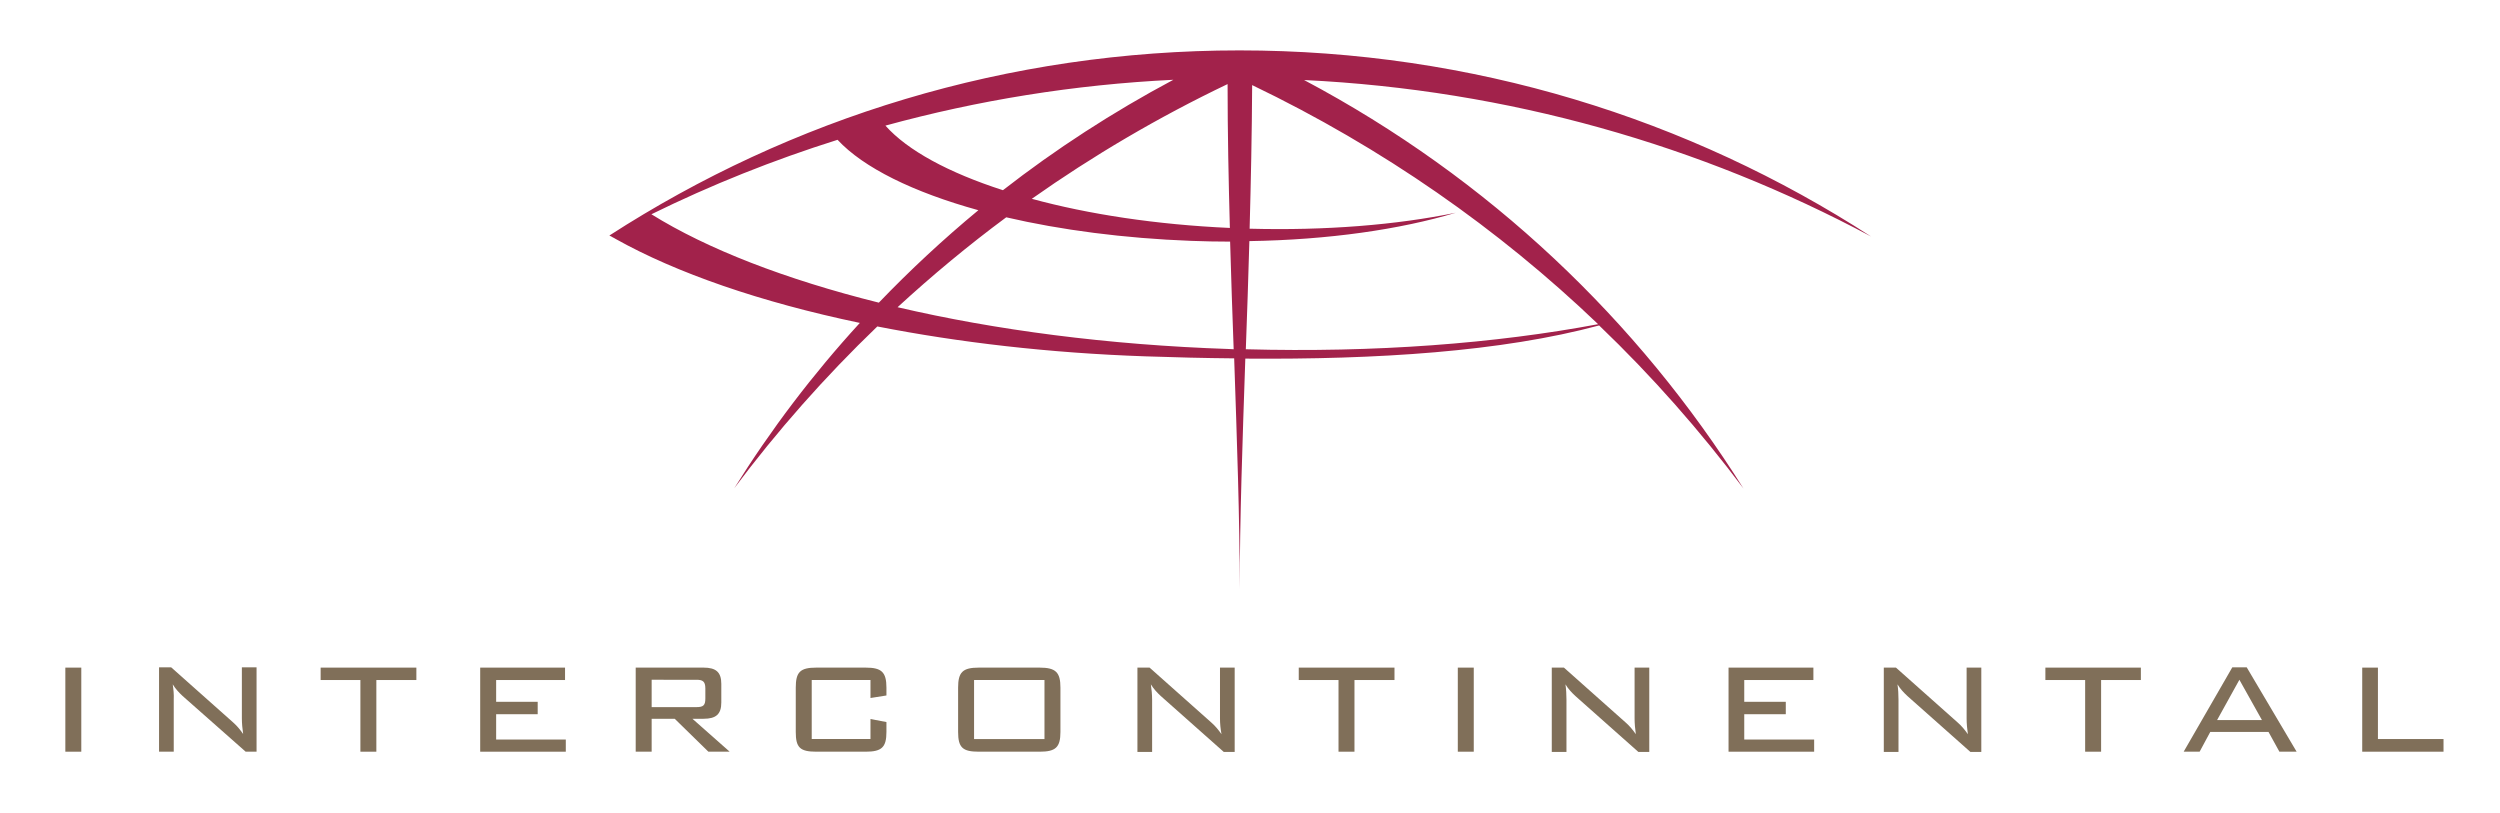<?xml version="1.0" encoding="UTF-8"?> <!-- Generator: Adobe Illustrator 19.1.0, SVG Export Plug-In . SVG Version: 6.00 Build 0) --> <svg xmlns="http://www.w3.org/2000/svg" xmlns:xlink="http://www.w3.org/1999/xlink" version="1.1" id="Layer_1" x="0px" y="0px" viewBox="0 0 987.1 321" style="enable-background:new 0 0 987.1 321;" xml:space="preserve"> <style type="text/css"> .st0{fill:#A2224B;} .st1{fill:#806F59;} .st2{fill-rule:evenodd;clip-rule:evenodd;fill:#806F59;} </style> <g> <path class="st0" d="M397.3,85.8c-15,11.1-29.3,23-42.9,35.5c38.5,9,83.1,14.9,130.8,16.5l1.9,0.1c-0.5-13.9-1-28-1.4-42.5 c-5.1,0-10.2-0.1-15.4-0.3C443.8,94.1,418.8,90.8,397.3,85.8L397.3,85.8z M484.7,33.2c-27.4,13.1-53.2,28.3-77.3,45.3 c22.4,6.1,49.2,10.2,78.2,11.5C485.1,71.5,484.7,52.5,484.7,33.2L484.7,33.2z M631,128c-39.3-37.6-85-69.6-136.6-94.4 c-0.1,19.3-0.5,38.2-1,56.7c30.1,0.8,58-1.5,81.4-6.3c-22,6.6-50.2,10.7-81.5,11.2c-0.4,14.6-0.9,28.8-1.4,42.7 C542.9,139.3,590.6,135.6,631,128L631,128z M396,75.1c20.8-16.2,43.3-30.8,67.3-43.6c-39.2,1.9-77.2,8.1-113.7,18.1 C358.3,59.4,374.6,68.2,396,75.1L396,75.1z M347,119.5c12.3-12.8,25.4-25,39.3-36.5c-25.7-7.1-45.4-16.8-55.6-27.8 c-25.4,8-49.9,17.8-73.5,29.4C279.2,98.3,310.1,110.3,347,119.5L347,119.5z M339.5,127.5c-39.2-8.2-72.4-19.7-96.5-33.2l-0.5-0.3 l-0.6-0.3l-0.5-0.3l-0.8-0.4c71.7-46.3,157.1-73.1,248.8-73.1c91.9,0,177.6,27,249.4,73.5c-67.3-36-143.2-57.9-223.9-61.8 c73.3,38.9,132,95.2,173.5,161.3c-17.1-22.8-36.1-44.4-57-64.4c-38.6,10.4-87.9,13.5-139.7,13.1c-1.1,32.5-2.2,63-2.2,91.1 c0-28.1-1.1-58.7-2.2-91.2c-11.6-0.1-23.4-0.4-35.1-0.8c-37.9-1.3-73.7-5.5-105.8-11.8c-20.7,19.9-39.6,41.3-56.5,63.9 C304.3,169.7,320.9,147.8,339.5,127.5L339.5,127.5z"></path> <polygon class="st1" points="32.1,296.8 32.1,263.6 25.8,263.6 25.8,296.8 32.1,296.8 "></polygon> <path class="st1" d="M68.2,270.2c1.1,1.8,2.4,3.2,3.9,4.6L97,296.8h4.3v-33.3h-5.8v20.1c0,2,0.2,4.1,0.5,6.2 c-1.2-1.7-2.4-3.2-4-4.6l-24.4-21.7h-4.8v33.3h5.8v-20.6C68.7,274.2,68.5,272.2,68.2,270.2L68.2,270.2z"></path> <polygon class="st1" points="148.6,268.5 164.4,268.5 164.4,263.6 126.6,263.6 126.6,268.5 142.3,268.5 142.3,296.8 148.6,296.8 148.6,268.5 "></polygon> <polygon class="st1" points="189.6,296.8 223.4,296.8 223.4,292 195.9,292 195.9,282 212.3,282 212.3,277.1 195.9,277.1 195.9,268.5 223.1,268.5 223.1,263.6 189.6,263.6 189.6,296.8 "></polygon> <path class="st2" d="M251,296.8h6.3v-13h9.1l13.3,13h8.4l-14.7-13h4.4c4.9,0,7-1.8,7-6.4V270c0-4.6-2.1-6.4-7-6.4H251V296.8 L251,296.8z M275,268.4c2.4,0,3.5,0.6,3.5,3.4v4c0,2.7-0.8,3.4-3.5,3.4h-17.7v-10.8H275L275,268.4z"></path> <path class="st1" d="M343.7,268.5v7.1l6.3-1v-3.1c0-6.2-2-7.9-8.2-7.9h-19.5c-6.4,0-8.1,1.8-8.1,7.9V289c0,6.1,1.6,7.8,8.1,7.8 h19.5c6.3,0,8.2-1.7,8.2-7.8v-3.9l-6.3-1.2v7.9h-23.2v-23.3H343.7L343.7,268.5z"></path> <path class="st2" d="M378.3,271.5V289c0,6.2,1.8,7.8,8.2,7.8h24c6.3,0,8.2-1.7,8.2-7.8v-17.5c0-6-1.8-7.9-8.2-7.9h-24 C380.1,263.6,378.3,265.4,378.3,271.5L378.3,271.5z M384.6,291.8v-23.3h27.8v23.3H384.6L384.6,291.8z"></path> <path class="st1" d="M454.4,270.2c1.1,1.8,2.4,3.2,3.9,4.6l24.9,22.1h4.3v-33.3h-5.8v20.1c0,2,0.2,4.1,0.6,6.2 c-1.2-1.7-2.4-3.2-4-4.6l-24.4-21.7h-4.8v33.3h5.8v-20.6C454.9,274.2,454.7,272.2,454.4,270.2L454.4,270.2z"></path> <polygon class="st1" points="534.8,268.5 550.6,268.5 550.6,263.6 512.8,263.6 512.8,268.5 528.5,268.5 528.5,296.8 534.8,296.8 534.8,268.5 "></polygon> <polygon class="st1" points="581.9,296.8 581.9,263.6 575.6,263.6 575.6,296.8 581.9,296.8 "></polygon> <path class="st1" d="M618.1,270.2c1.1,1.8,2.4,3.2,3.9,4.6l24.9,22.1h4.3v-33.3h-5.8v20.1c0,2,0.2,4.1,0.5,6.2 c-1.2-1.7-2.4-3.2-4-4.6l-24.4-21.7h-4.8v33.3h5.8v-20.6C618.5,274.2,618.4,272.2,618.1,270.2L618.1,270.2z"></path> <polygon class="st1" points="682.5,296.8 716.3,296.8 716.3,292 688.7,292 688.7,282 705.1,282 705.1,277.1 688.7,277.1 688.7,268.5 716,268.5 716,263.6 682.5,263.6 682.5,296.8 "></polygon> <path class="st1" d="M749.2,270.2c1.1,1.8,2.4,3.2,3.9,4.6l24.9,22.1h4.3v-33.3h-5.8v20.1c0,2,0.2,4.1,0.5,6.2 c-1.2-1.7-2.4-3.2-4-4.6l-24.4-21.7h-4.8v33.3h5.8v-20.6C749.6,274.2,749.5,272.2,749.2,270.2L749.2,270.2z"></path> <polygon class="st1" points="829.6,268.5 845.3,268.5 845.3,263.6 807.6,263.6 807.6,268.5 823.3,268.5 823.3,296.8 829.6,296.8 829.6,268.5 "></polygon> <path class="st2" d="M875.4,284.3l8.8-15.9l8.9,15.9H875.4L875.4,284.3z M862.2,296.8h6.3l4.2-7.8h23l4.3,7.8h6.8l-19.7-33.3h-5.7 L862.2,296.8L862.2,296.8z"></path> <polygon class="st1" points="932.7,296.8 964.8,296.8 964.8,291.8 938.9,291.8 938.9,263.6 932.7,263.6 932.7,296.8 "></polygon> </g> </svg> 